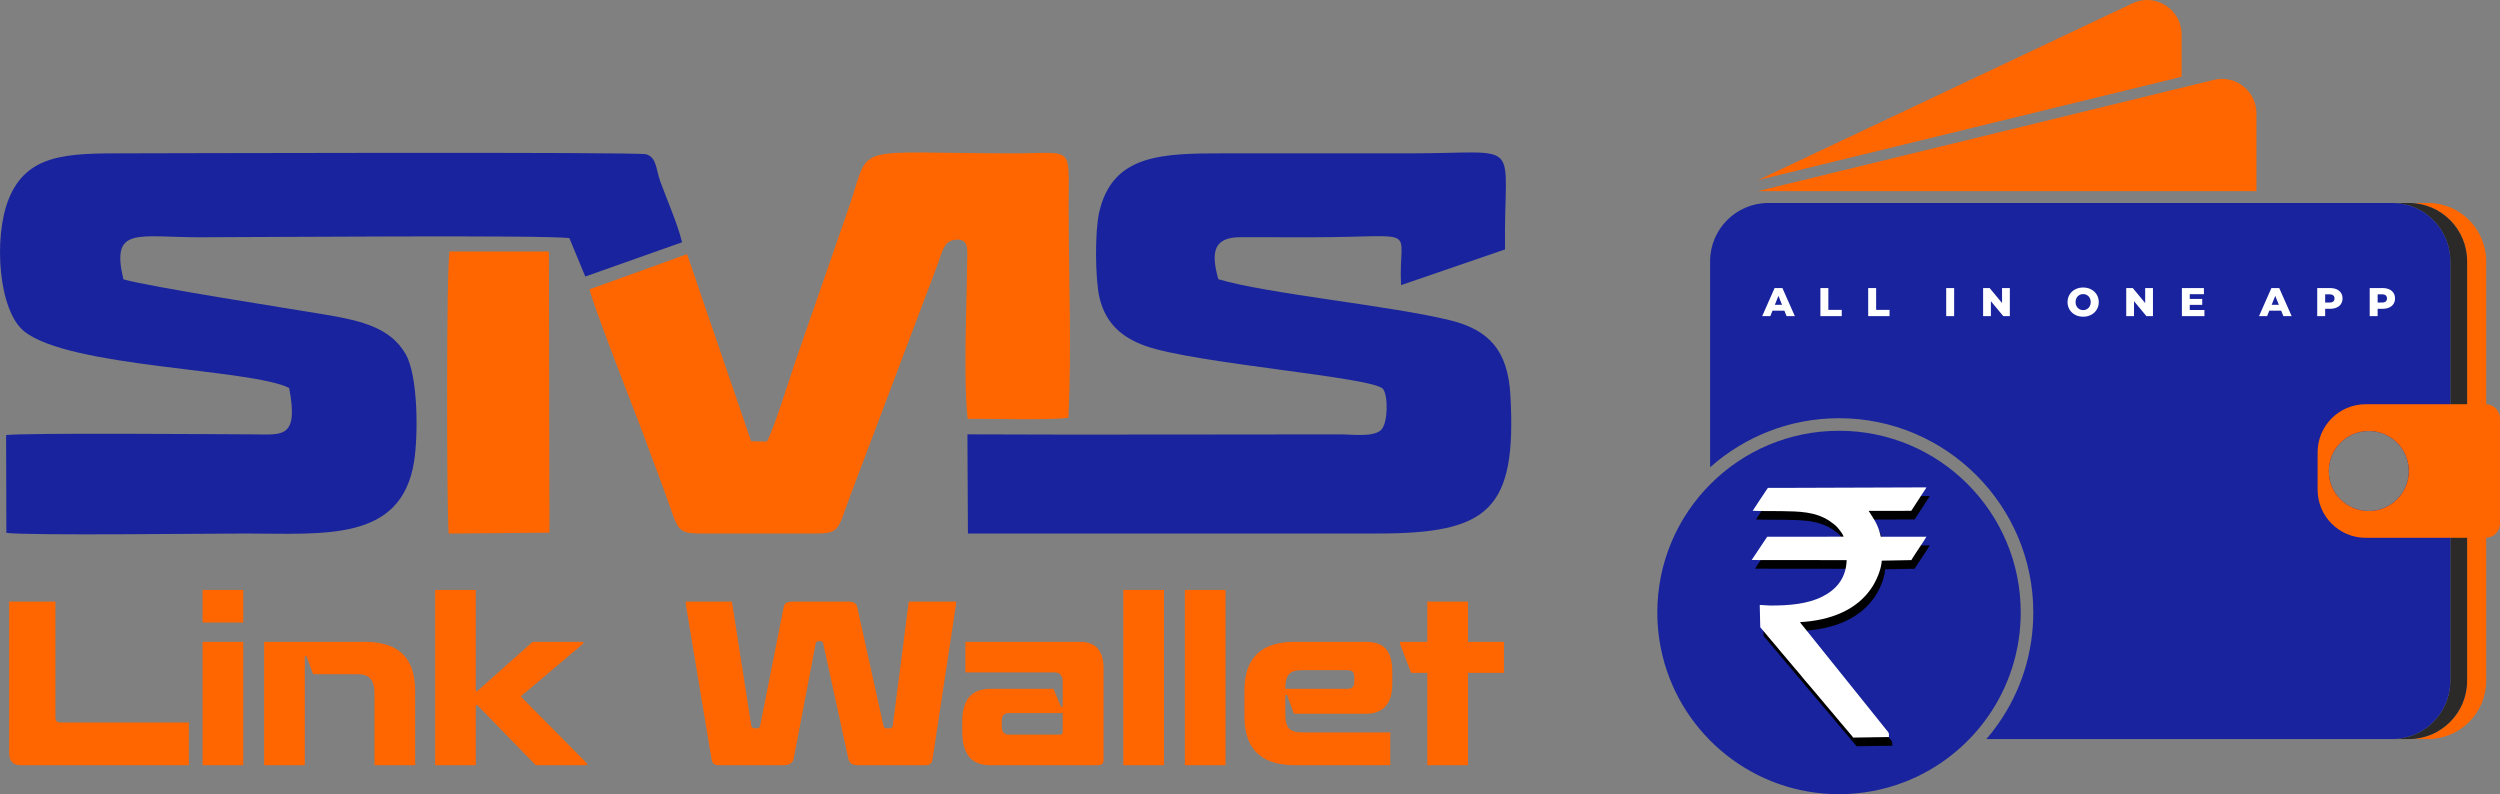 <?xml version="1.0" encoding="UTF-8"?>
<!DOCTYPE svg PUBLIC "-//W3C//DTD SVG 1.1//EN" "http://www.w3.org/Graphics/SVG/1.1/DTD/svg11.dtd">
<!-- Creator: CorelDRAW 2021 (64-Bit) -->
<svg xmlns="http://www.w3.org/2000/svg" xml:space="preserve" width="155.456mm" height="49.384mm" version="1.1" style="shape-rendering:geometricPrecision; text-rendering:geometricPrecision; image-rendering:optimizeQuality; fill-rule:evenodd; clip-rule:evenodd"
viewBox="0 0 15533.23 4934.52"
 xmlns:xlink="http://www.w3.org/1999/xlink"
 xmlns:xodm="http://www.corel.com/coreldraw/odm/2003">
 <rect x="0" y="0" width="15533.23" height="4934.52" fill="#808080" stroke="none"/>
 <defs>
  <style type="text/css">
   <![CDATA[
    .fil3 {fill:black}
    .fil0 {fill:#18239D}
    .fil4 {fill:white}
    .fil2 {fill:#2B2A29;fill-rule:nonzero}
    .fil1 {fill:#FF6600;fill-rule:nonzero}
    .fil5 {fill:white;fill-rule:nonzero}
   ]]>
  </style>
 </defs>
 <g id="Layer_x0020_1">
  <g id="_1867832081856">
   <g>
    <path class="fil0" d="M766.54 1735.45c-78.44,-331.11 84.64,-261.23 476.18,-261.23 299.83,0 2167.01,-15.34 2295.06,5.5l98.66 238.38 601.03 -212.64c-22.32,-101.31 -95.63,-269.81 -134.54,-376.91 -28.7,-78.99 -21.72,-148.95 -87.77,-169.92 -50.43,-16.01 -3077.52,-5.91 -3242.87,-5.92 -353.26,-0.04 -606.8,2.18 -719.37,286.65 -94.44,238.66 -62.52,689.45 96.29,818.49 279.83,227.35 1410.36,232.53 1647.32,352.7 60.79,316.3 -44.94,288.92 -217.77,288.33 -205.87,-0.71 -1444.14,-10.41 -1540.84,4.62l1.52 607.15c123.67,18.12 1256.21,4.28 1485.55,4.28 488.04,0 966.31,53.52 1047.13,-443.64 27.44,-168.74 25.24,-538.18 -51.72,-671.05 -92.58,-159.83 -261.18,-205.26 -496.25,-244.88 -236.11,-39.8 -1096.36,-173.05 -1257.62,-219.92z"/>
    <path class="fil0" d="M7569.13 1734.37c-40.31,-152.14 -41.76,-260.59 138.13,-260.65 143.57,-0.05 287.21,0.5 430.8,0.5 709.54,0 547.9,-78.76 567.13,297.29l646.15 -221.83c-10.39,-701.45 132.56,-596.97 -581.55,-596.97 -385.31,0 -770.63,0 -1155.94,0 -393.64,-0.01 -703.28,3.12 -785.11,369.86 -25.93,116.21 -25.04,413.78 3.55,530.14 38.89,158.32 139.15,243.94 282.63,295.86 305.76,110.64 1423.84,194.47 1478.59,268.5 33.02,44.65 30.17,212.96 -12.19,254.12 -48.15,46.8 -179.99,27.67 -255.08,27.64 -770.81,-0.25 -1542.35,3.53 -2315.33,-0.18l3.05 616.38 2540.78 -0.1c694.89,0.5 869.66,-144.9 829.87,-859.03 -15.53,-278.76 -133.1,-406.69 -376.37,-466.46 -369.45,-90.77 -1140.01,-164.58 -1439.1,-255.07z"/>
    <path class="fil1" d="M5060.02 3314.91c167.99,0 140.94,-22.63 233.25,-262.5l534.52 -1414.68c22.16,-60.92 35.12,-135.12 95.82,-146.35 102.82,-19.01 85.98,62.96 85.23,144.47 -2.53,278.22 -23.89,703.61 3.36,966.44 166.58,-1.15 490.44,9.01 626.14,-5.77 20.9,-421.2 1.32,-896.12 1.32,-1323.29 0,-375.55 36.36,-320.5 -343.06,-320.5 -1011.63,0.01 -885.57,-71.94 -1014.59,313.85l-343.33 988.12c-30.62,90.16 -134.93,426.14 -174.3,488.62l-97.37 -1.73 -397.96 -1162.3 -605.77 218.21c13.7,75.99 253.26,691.45 300.63,814.06 51.8,134.07 98.09,265.12 149.87,401 107.16,281.26 73.84,302.27 247.3,302.29l698.93 0.04z"/>
    <path class="fil1" d="M2793.61 1562.42c-20.58,69.55 -19.18,1597.4 -5.75,1752.73l626.32 -5.51 -3.68 -1746.99 -616.9 -0.23z"/>
    <path class="fil1" d="M56.64 3738.05l0 938.13c0,50.26 19.54,78.18 73.99,78.18l1042.83 0 0 -265.25 -795.74 0c-25.13,0 -33.5,-11.16 -33.5,-33.5l0 -717.56 -287.58 0zm1454.66 1016.31l0 -766.42 -252.68 0 0 766.42 252.68 0zm0 -886.48l0 -202.43 -252.68 0 0 202.43 252.68 0zm129.84 886.48l252.68 0 0 -677.07 9.77 0 41.88 111.68 273.62 0c75.39,0 107.49,32.1 107.49,120.05l0 445.34 252.69 0 0 -462.08c0,-185.67 -83.76,-304.34 -312.71,-304.34l-625.42 0 0 766.42zm1062.38 -1088.9l0 1088.9 252.68 0 0 -372.74 9.77 0 362.97 372.74 318.3 0 0 -11.17 -411.83 -416.01 388.09 -328.07 0 -11.17 -314.1 0 -343.43 305.73 -9.77 0 0 -628.21 -252.68 0zm2942.83 72.59l-99.12 769.22c-1.39,12.56 -8.37,18.15 -23.73,18.15l-15.36 0c-9.77,0 -16.75,-5.59 -19.54,-18.15l-161.94 -732.92c-5.58,-25.13 -22.33,-36.3 -53.05,-36.3l-351.8 0c-34.89,0 -48.86,11.17 -53.05,36.3l-145.18 732.92c-2.79,12.56 -9.77,18.15 -20.94,18.15l-13.96 0c-13.96,0 -19.54,-6.98 -20.94,-18.15l-120.05 -769.22 -287.58 0 0 11.17 160.54 966.05c4.19,26.53 15.36,39.09 44.67,39.09l404.85 0c33.5,0 55.85,-12.56 61.42,-41.88l136.81 -716.17c1.4,-6.97 6.98,-12.56 18.16,-12.56l12.56 0c8.37,0 13.96,5.59 15.36,12.56l156.36 716.17c5.59,29.32 23.73,41.88 61.42,41.88l417.42 0c30.72,0 40.49,-11.17 44.67,-39.09l146.58 -966.05 0 -11.17 -294.57 0zm903.23 439.75c34.9,0 53.06,16.76 53.06,60.03l0 154.96 -9.77 0 -47.47 -113.08 -389.49 0c-110.28,0 -177.3,57.24 -177.3,202.43l0 57.23c0,161.94 67.02,214.99 177.3,214.99l668.7 0c20.94,0 32.11,-11.17 32.11,-33.5l0 -569.58c0,-104.71 -46.07,-163.34 -146.58,-163.34l-711.98 0 0 189.86 551.43 0zm37.7 386.7l-316.9 0c-33.5,0 -46.07,-18.15 -46.07,-50.26l0 -33.5c0,-33.5 12.57,-50.26 46.07,-50.26l332.26 0 0 117.27c0,11.17 -4.2,16.76 -15.36,16.76zm644.97 189.86l0 -1088.9 -252.68 0 0 1088.9 252.68 0zm382.52 0l0 -1088.9 -252.68 0 0 1088.9 252.68 0zm424.39 -319.7l448.13 0c115.87,0 163.33,-72.59 163.33,-185.66l0 -73.99c0,-127.04 -47.46,-187.07 -163.33,-187.07l-442.55 0c-227.55,0 -312.71,118.67 -312.71,304.34l0 157.74c0,185.67 85.16,304.34 312.71,304.34l593.32 0 0 -203.82 -545.85 0c-80.98,0 -106.11,-27.93 -106.11,-114.48l0 -118.66 9.77 0 43.28 117.26zm-53.05 -159.14c0,-83.76 27.93,-111.68 106.11,-111.68l279.2 0c29.32,0 43.29,11.17 43.29,43.28l0 27.92c0,32.11 -12.57,44.67 -43.29,44.67l-385.3 0 0 -4.19zm1358.34 -287.58l-223.37 0 0 -249.89 -252.68 0 0 249.89 -170.31 0 0 11.17 69.8 181.49 100.51 0 0 573.76 252.68 0 0 -573.76 223.37 0 0 -192.66z"/>
   </g>
   <g>
    <g>
     <path class="fil1" d="M15085.06 1261.16l-118.44 0c200.14,0 362.37,162.23 362.37,362.35l0 2606.18c0,200.15 -162.23,362.38 -362.37,362.38l118.44 0c200.14,0 362.37,-162.23 362.37,-362.38l0 -2606.18c0,-200.12 -162.23,-362.35 -362.37,-362.35z"/>
     <path class="fil2" d="M15328.99 4229.69l0 -2606.18c0,-200.12 -162.23,-362.35 -362.37,-362.35l-104.54 0c200.14,0 362.38,162.23 362.38,362.35l0 2606.18c0,200.15 -162.24,362.38 -362.38,362.38l104.54 0c200.14,0 362.37,-162.23 362.37,-362.38z"/>
     <path class="fil1" d="M10987.3 1187.45l3032.71 0 0 -483.59c0,-138.49 -129.75,-240.4 -264.32,-207.57l-2832.79 691.15 64.4 0z"/>
     <path class="fil1" d="M13250.12 20.7l-2327.22 1098.46 2632.05 -642.12 0 -263.24c0,-156.61 -163.12,-259.99 -304.83,-193.1z"/>
     <path class="fil0" d="M11426.43 2676.53c-623.52,0 -1128.98,505.47 -1128.98,1128.99 0,93.98 11.56,185.27 33.21,272.64 121.95,491.74 566.25,856.35 1095.77,856.35 142.27,0 278.34,-26.4 403.7,-74.43 424.13,-162.45 725.3,-573.3 725.3,-1054.56 0,-623.52 -505.47,-1128.99 -1129,-1128.99z"/>
     <path class="fil0" d="M14718.07 3175.14c-137.25,0 -248.54,-111.26 -248.54,-248.53 0,-137.26 111.29,-248.55 248.54,-248.55 137.25,0 248.55,111.29 248.55,248.55 0,137.27 -111.3,248.53 -248.55,248.53zm144.02 -1913.97l-3874.4 0c-200.13,0 -362.35,162.23 -362.35,362.34l0 1279.99c213.28,-189.64 493.95,-305.03 801.1,-305.03 665.58,0 1207.06,541.48 1207.06,1207.05 0,249.15 -75.28,488.32 -217.72,691.67 -23.11,32.93 -47.71,64.61 -73.69,94.87l2520 0c200.14,0 362.38,-162.23 362.38,-362.38l0 -2606.18c0,-200.11 -162.24,-362.34 -362.38,-362.34z"/>
     <path class="fil1" d="M14718.07 3175.14c-137.25,0 -248.54,-111.26 -248.54,-248.53 0,-137.26 111.29,-248.55 248.54,-248.55 137.25,0 248.55,111.29 248.55,248.55 0,137.27 -111.3,248.53 -248.55,248.53zm726.17 -663.56l-745.57 0c-164.92,0 -298.59,133.71 -298.59,298.63l0 232.79c0,164.94 133.67,298.6 298.59,298.6l745.57 0c49.14,0 88.99,-39.79 88.99,-88.93l0 -652.12c0,-49.14 -39.85,-88.97 -88.99,-88.97z"/>
     <path class="fil3" d="M11150.33 3084.9l-145.03 0.26c-8.27,10.52 -15.82,24.11 -23.6,35.1 -8.41,11.88 -15.51,22.95 -23.8,35.33l-47.25 71.79c38.59,2.8 132.43,1.24 178.8,2.19 106.1,2.18 210.56,1.22 300.96,62.72 15.6,10.6 39.58,28.77 49.16,41.37 10.81,14.22 29.33,32.79 35.77,54.74l-474.5 0.4 -96.73 144.64 590.48 0.62c-3.91,119.49 -71.47,186.53 -151.82,226.9 -91.59,46.01 -206.19,55.43 -322.43,55.26l-65.86 -3.78 2.86 126.47c0.29,18.1 -1.02,9.28 15.23,29.61 26.16,32.72 53.66,62.82 80.5,95.58 13.25,16.19 26.14,31.73 39.7,47.59 7.63,8.93 13,15.8 20.46,23.91 17.44,18.91 42.08,51.77 60.17,71.49 24.33,26.5 56.31,69.22 80.6,95.49 4,4.33 5.14,6.27 9.84,11.5l170.88 202.71c3.24,4.07 6.31,7.51 9.68,11.72l50.58 59.63c6.92,8.11 13.37,15.72 20.24,24.26 6.65,8.28 14.8,15.82 19.77,24.23l222.25 -3.39c-1.74,-30.7 6,-17.79 -24.07,-54.5 -12.21,-14.91 -23.3,-28.96 -35.08,-43.94l-282.14 -351.45c-6.08,-7.75 -12.07,-14.06 -17.72,-21.72l-52.63 -65.88c-23.69,-28.77 -46.72,-58.37 -70.36,-87.64l-52.82 -65.67c-5.69,-7.71 -13.67,-15.36 -17.87,-23.12 184.81,-10.26 354.68,-72.72 448.52,-218.27 25.2,-39.1 56.14,-105.87 59.6,-163.75l183.74 -3.48c6.47,-13.42 89.26,-134.71 93.74,-145.15l-283.38 0.16c-18.08,-78.6 -37.68,-100.45 -75.68,-160.95l264.77 -0.23c21.12,-34.37 48.86,-73.11 69.91,-107.46 4.05,-6.6 7.29,-11.36 11.77,-17.83 2.4,-3.47 3.61,-5.46 5.9,-8.87 1.56,-2.32 2.12,-2.88 3.31,-4.91 3.35,-5.69 1.09,-1 3.18,-6.6l-839.6 2.91z"/>
     <path class="fil4" d="M11129.64 3031.11l-145.02 0.26c-8.27,10.52 -15.83,24.11 -23.6,35.1 -8.42,11.88 -15.52,22.95 -23.81,35.33l-47.24 71.79c38.59,2.8 132.43,1.24 178.8,2.19 106.09,2.18 210.56,1.22 300.96,62.72 15.6,10.6 39.58,28.77 49.16,41.37 10.81,14.22 29.32,32.79 35.77,54.74l-474.5 0.4 -96.73 144.64 590.48 0.62c-3.92,119.49 -71.47,186.53 -151.82,226.9 -91.59,46.01 -206.19,55.43 -322.43,55.26l-65.86 -3.78 2.86 126.47c0.29,18.1 -1.02,9.28 15.23,29.61 26.16,32.72 53.65,62.82 80.5,95.58 13.25,16.19 26.13,31.73 39.69,47.59 7.64,8.93 13.01,15.8 20.47,23.91 17.43,18.91 42.08,51.77 60.17,71.49 24.32,26.5 56.3,69.22 80.59,95.49 4.01,4.33 5.15,6.27 9.85,11.5l170.88 202.7c3.23,4.08 6.31,7.52 9.68,11.73l50.58 59.63c6.92,8.11 13.37,15.72 20.24,24.26 6.65,8.28 14.8,15.82 19.77,24.23l222.25 -3.39c-1.74,-30.7 6,-17.79 -24.07,-54.5 -12.21,-14.91 -23.3,-28.96 -35.08,-43.94l-282.15 -351.45c-6.07,-7.75 -12.06,-14.06 -17.71,-21.72l-52.64 -65.88c-23.69,-28.77 -46.71,-58.37 -70.35,-87.64l-52.83 -65.67c-5.68,-7.71 -13.66,-15.36 -17.86,-23.12 184.81,-10.26 354.68,-72.72 448.51,-218.27 25.2,-39.1 56.14,-105.87 59.61,-163.75l183.74 -3.48c6.47,-13.42 89.26,-134.71 93.74,-145.15l-283.38 0.16c-18.08,-78.6 -37.69,-100.45 -75.68,-160.95l264.77 -0.23c21.12,-34.37 48.85,-73.11 69.9,-107.46 4.05,-6.6 7.3,-11.36 11.77,-17.83 2.41,-3.47 3.62,-5.46 5.91,-8.87 1.56,-2.32 2.12,-2.88 3.31,-4.91 3.34,-5.69 1.09,-1 3.18,-6.6l-839.61 2.91z"/>
    </g>
    <path class="fil5" d="M11086.91 1930.42l-73.79 0 -13.71 33.9 -50.36 0 77.03 -174.51 48.62 0 77.28 174.51 -51.36 0 -13.71 -33.9zm-14.46 -36.4l-22.44 -55.85 -22.43 55.85 44.87 0zm238.32 -104.21l49.36 0 0 135.37 83.26 0 0 39.14 -132.62 0 0 -174.51zm296.9 0l49.36 0 0 135.37 83.26 0 0 39.14 -132.62 0 0 -174.51zm484.68 0l49.36 0 0 174.51 -49.36 0 0 -174.51zm395.37 0l0 174.51 -40.64 0 -77.03 -92.99 0 92.99 -48.36 0 0 -174.51 40.63 0 77.04 92.99 0 -92.99 48.36 0zm455.52 178c-18.45,0 -35.03,-3.91 -49.74,-11.71 -14.71,-7.81 -26.26,-18.62 -34.65,-32.41 -8.39,-13.79 -12.59,-29.34 -12.59,-46.62 0,-17.28 4.2,-32.82 12.59,-46.61 8.39,-13.8 19.94,-24.6 34.65,-32.41 14.71,-7.8 31.3,-11.71 49.74,-11.71 18.45,0 35.02,3.91 49.73,11.71 14.71,7.81 26.26,18.62 34.65,32.41 8.39,13.79 12.59,29.34 12.59,46.61 0,17.29 -4.2,32.83 -12.59,46.62 -8.39,13.8 -19.94,24.6 -34.65,32.41 -14.71,7.8 -31.29,11.71 -49.73,11.71zm0 -40.89c8.8,0 16.79,-2.07 23.93,-6.23 7.14,-4.16 12.8,-10.01 16.96,-17.58 4.15,-7.56 6.23,-16.25 6.23,-26.06 0,-9.8 -2.08,-18.49 -6.23,-26.05 -4.16,-7.56 -9.81,-13.42 -16.96,-17.58 -7.14,-4.16 -15.13,-6.24 -23.93,-6.24 -8.81,0 -16.79,2.08 -23.93,6.24 -7.15,4.16 -12.8,10.01 -16.96,17.58 -4.16,7.56 -6.24,16.25 -6.24,26.05 0,9.81 2.08,18.5 6.24,26.06 4.16,7.56 9.8,13.42 16.96,17.58 7.14,4.16 15.12,6.23 23.93,6.23zm433.77 -137.11l0 174.51 -40.64 0 -77.03 -92.99 0 92.99 -48.36 0 0 -174.51 40.63 0 77.04 92.99 0 -92.99 48.36 0zm319.84 136.37l0 38.14 -140.1 0 0 -174.51 136.86 0 0 38.14 -88 0 0 29.42 77.53 0 0 36.9 -77.53 0 0 31.91 91.24 0zm476.95 4.24l-73.79 0 -13.71 33.9 -50.36 0 77.03 -174.51 48.62 0 77.28 174.51 -51.36 0 -13.71 -33.9zm-14.46 -36.4l-22.44 -55.85 -22.43 55.85 44.87 0zm318.1 -104.21c15.79,0 29.5,2.62 41.13,7.85 11.64,5.24 20.61,12.71 26.93,22.43 6.31,9.72 9.47,21.15 9.47,34.28 0,13.13 -3.16,24.51 -9.47,34.15 -6.31,9.64 -15.29,17.08 -26.93,22.31 -11.63,5.24 -25.34,7.85 -41.13,7.85l-30.42 0 0 45.62 -49.36 0 0 -174.51 79.78 0zm-3 90c10.14,0 17.79,-2.2 22.94,-6.6 5.15,-4.41 7.72,-10.68 7.72,-18.83 0,-8.14 -2.58,-14.46 -7.72,-18.94 -5.16,-4.49 -12.8,-6.73 -22.94,-6.73l-27.42 0 0 51.11 27.42 0zm329.07 -90c15.79,0 29.5,2.62 41.13,7.85 11.64,5.24 20.61,12.71 26.93,22.43 6.31,9.72 9.47,21.15 9.47,34.28 0,13.13 -3.16,24.51 -9.47,34.15 -6.31,9.64 -15.29,17.08 -26.93,22.31 -11.63,5.24 -25.34,7.85 -41.13,7.85l-30.42 0 0 45.62 -49.36 0 0 -174.51 79.78 0zm-3 90c10.14,0 17.79,-2.2 22.94,-6.6 5.15,-4.41 7.72,-10.68 7.72,-18.83 0,-8.14 -2.58,-14.46 -7.72,-18.94 -5.16,-4.49 -12.8,-6.73 -22.94,-6.73l-27.42 0 0 51.11 27.42 0z"/>
   </g>
  </g>
 </g>
</svg>
